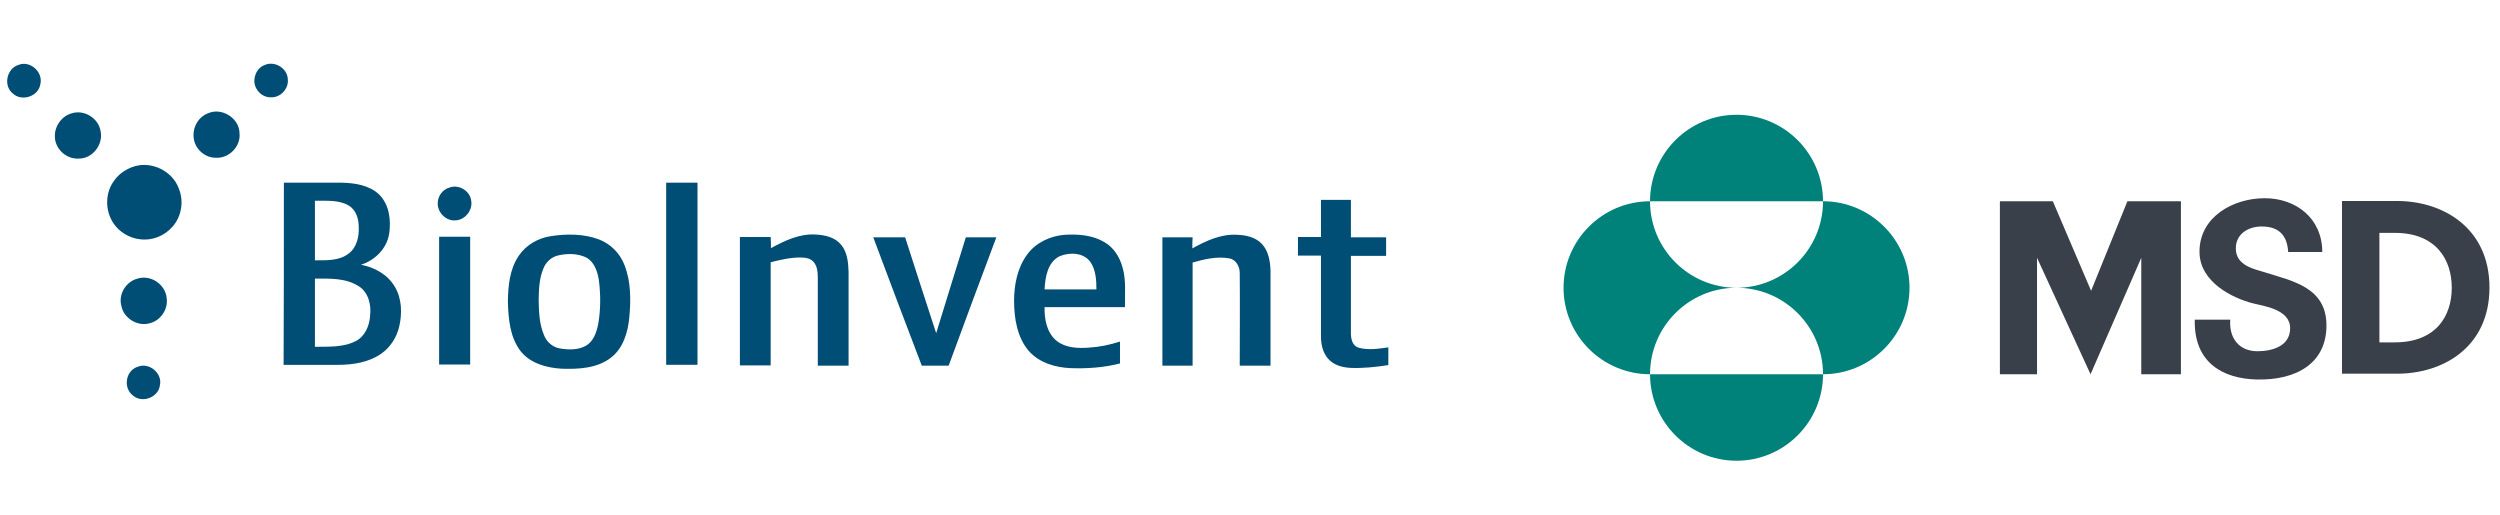 <?xml version="1.0" encoding="utf-8"?>
<!-- Generator: Adobe Illustrator 26.3.1, SVG Export Plug-In . SVG Version: 6.00 Build 0)  -->
<svg version="1.1" id="Calque_1" xmlns="http://www.w3.org/2000/svg" xmlns:xlink="http://www.w3.org/1999/xlink" x="0px" y="0px"
	 viewBox="0 0 901.8 185.8" style="enable-background:new 0 0 901.8 185.8;" xml:space="preserve">
<style type="text/css">
	.st0{fill-rule:evenodd;clip-rule:evenodd;fill:#004E75;}
	.st1{fill:#00827B;}
	.st2{fill:#394049;}
</style>
<g id="surface1">
	<g>
		<g>
			<path class="st0" d="M6.7,23.4c4.2-1.7,9.1,2.7,7.8,7.2c-0.8,4.3-6.8,6.1-9.9,3.1C1.1,30.9,2.4,24.7,6.7,23.4z M95.6,23.4
				c3.5-1.5,8,1.2,8.2,5c0.5,3.5-2.6,6.9-6.1,6.7c-3.5,0.1-6.4-3.3-5.9-6.7C92.1,26.1,93.5,24.1,95.6,23.4z M25.8,40.9
				c4.5-1.5,9.8,1.7,10.5,6.5c1,4.8-3,9.9-7.9,9.8c-4.4,0.3-8.5-3.4-8.6-7.8C19.6,45.6,22.2,41.9,25.8,40.9z M75.2,40.8
				c4.9-2.1,11.2,1.9,11.2,7.3c0.5,4.7-3.8,9.1-8.5,8.8c-3.9,0.1-7.5-3.1-8-6.9C69.3,46.1,71.5,42.1,75.2,40.8z M48.5,60
				c6.3-1.9,13.7,1.7,16,8c1.9,4.6,1,10.1-2.3,13.8c-2.9,3.3-7.3,5.1-11.7,4.5c-3.8-0.4-7.5-2.6-9.6-5.8c-3.1-4.6-3-11.2,0.4-15.5
				C43,62.6,45.6,60.9,48.5,60z M102.4,65.9c7,0,14,0,20.9,0c4.7,0.1,9.9,0.9,13.4,4.2c3.7,3.6,4.4,9.2,3.7,14.1
				c-0.8,5.4-5.1,9.7-10.2,11.3c4.9,0.9,9.6,3.5,12.2,7.9c2.6,4.3,2.7,9.7,1.6,14.4c-0.9,3.9-3.2,7.5-6.5,9.8
				c-4.5,3.1-10.1,4-15.5,4c-6.6,0-13.1,0-19.7,0C102.4,109.7,102.4,87.8,102.4,65.9z M113.6,72.4c0,7.2,0,14.4,0,21.5
				c4.1,0,8.6,0.2,12-2.3c3.1-2.2,4-6.3,3.8-9.8c0-2.9-1-6.2-3.7-7.7C122.1,72,117.7,72.5,113.6,72.4z M113.6,100.5
				c0,8.2,0,16.4,0,24.6c4.9-0.1,10.2,0.3,14.8-2.1c3.3-1.7,4.9-5.6,5.1-9.1c0.5-3.9-0.6-8.4-4-10.6
				C124.7,100.2,118.9,100.5,113.6,100.5z M240.3,65.9c3.8,0,7.6,0,11.3,0c0,21.9,0,43.8,0,65.7c-3.8,0-7.6,0-11.3,0
				C240.3,109.7,240.3,87.8,240.3,65.9z M162,67.7c3.5-1.4,7.7,1.2,8,4.9c0.5,3.4-2.4,6.9-5.9,6.9c-3.3,0.2-6.3-2.9-6.2-6.2
				C157.9,70.8,159.6,68.4,162,67.7z M476.5,72.1c3.6,0,7.2,0,10.8,0c0,4.5,0,9,0,13.5c4.2,0,8.4,0,12.7,0c0,2.2,0,4.5,0,6.7
				c-4.2,0-8.4,0-12.7,0c0,9.3,0,18.6,0,27.9c0,2,0.5,4.5,2.7,5.2c3.5,1,7.3,0.4,10.8-0.1c0,2.1,0,4.2,0,6.4
				c-4.6,0.7-9.2,1.2-13.8,1c-2.9-0.2-6-1-8-3.4c-1.9-2.2-2.5-5.2-2.5-8c0-9.7,0-19.4,0-29.1c-2.8,0-5.5,0-8.3,0c0-2.2,0-4.5,0-6.7
				c2.8,0,5.5,0,8.3,0C476.5,81.1,476.5,76.6,476.5,72.1z M198.6,85.2c5.7-0.9,11.8-0.9,17.3,1.1c4.3,1.6,7.8,5.1,9.4,9.4
				c2.3,5.9,2.3,12.5,1.7,18.8c-0.5,5.4-2.2,11.1-6.6,14.5c-5,3.9-11.8,4.2-17.8,4c-5.4-0.3-11.2-1.9-14.7-6.2
				c-4-5.1-4.5-11.8-4.7-18c0.1-5.6,0.6-11.6,3.9-16.5C189.8,88.3,194.1,85.9,198.6,85.2z M201.5,92.1c-2.5,0.5-4.6,2.4-5.5,4.8
				c-1.5,3.5-1.6,7.4-1.7,11.2c0.1,4.3,0.2,8.7,1.9,12.7c0.9,2.5,3.2,4.5,5.8,4.9c3,0.5,6.4,0.6,9.2-0.9c2.9-1.6,4-4.9,4.6-8
				c0.9-5.2,0.9-10.6,0.2-15.9c-0.5-3.1-1.7-6.6-4.7-8.1C208.2,91.4,204.7,91.4,201.5,92.1z M278.1,89.5c5-2.7,10.4-5.3,16.2-4.9
				c3.4,0.2,7,1,9.2,3.8c2.2,2.7,2.5,6.4,2.6,9.8c0,11.2,0,22.5,0,33.7c-3.7,0-7.4,0-11.1,0c0-10.5,0-20.9,0-31.4
				c0-2.1-0.1-4.5-1.6-6.1c-1.1-1.2-2.8-1.5-4.3-1.5c-3.8-0.1-7.5,0.8-11.1,1.7c0,12.4,0,24.8,0,37.2c-3.7,0-7.4,0-11.1,0
				c0-15.4,0-30.8,0-46.3c3.7,0,7.4,0,11.1,0C278.1,86.9,278.1,88.3,278.1,89.5z M370.6,91.7c3.1-4.2,8.3-6.6,13.4-7
				c4.9-0.3,10.1,0.1,14.3,2.6c3.4,1.9,5.6,5.4,6.6,9.1c1.4,4.7,0.8,9.6,0.9,14.4c-9.7,0-19.3,0-29,0c-0.1,4.4,0.8,9.3,4.4,12.2
				c3.2,2.5,7.6,2.7,11.5,2.4c3.8-0.2,7.6-1,11.3-2.2c0,2.6,0,5.2,0,7.9c-5.8,1.5-11.8,1.9-17.7,1.7c-5.5-0.2-11.4-1.9-15.2-6.2
				c-4.2-4.9-5.3-11.8-5.3-18.1C365.8,102.7,367,96.5,370.6,91.7z M382.3,92.4c-4.4,2.1-5.3,7.6-5.5,12c6.2,0,12.5,0,18.7,0
				c0-3.3-0.2-6.9-2.1-9.8C391,91.1,385.9,90.9,382.3,92.4z M430.1,89.6c4.9-2.7,10.4-5.3,16.2-4.9c3.3,0.1,6.7,0.9,9,3.4
				c2.3,2.6,2.9,6.2,3,9.5c0,11.5,0,22.9,0,34.3c-3.7,0-7.4,0-11.1,0c0-11.1,0.1-22.1,0-33.2c0.1-2.4-1.3-5.1-3.8-5.5
				c-4.4-0.8-9,0.3-13.2,1.5c0,12.4,0,24.8,0,37.2c-3.7,0-7.3,0-10.9,0c0-15.4,0-30.8,0-46.3c3.6,0,7.3,0,10.9,0
				C430.1,87,430.1,88.3,430.1,89.6z M158.4,85.4c3.7,0,7.4,0,11.2,0c0,15.4,0,30.7,0,46.1c-3.7,0-7.4,0-11.2,0
				C158.4,116.1,158.4,100.7,158.4,85.4z M315,85.6c3.8,0,7.7,0,11.5,0c3.7,11.5,7.4,23,11.2,34.6c3.5-11.5,7.1-23,10.7-34.6
				c3.7,0,7.3,0,11,0c-5.8,15.4-11.5,30.8-17.2,46.3c-3.3,0-6.5,0-9.7,0C326.6,116.5,320.8,101.1,315,85.6z M49.6,100.5
				c4.7-1.5,10,2,10.5,6.9c0.7,4.2-2.3,8.5-6.5,9.3c-4.2,1-9-2-9.8-6.3C42.6,106.2,45.4,101.6,49.6,100.5z M49.7,132.3
				c4.1-1.7,8.9,2.3,8,6.6c-0.5,4.4-6.3,6.7-9.7,3.8C44.3,140,45.3,133.6,49.7,132.3z"/>
		</g>
	</g>
</g>
<path class="st1" d="M595.2,72.6c0-17.2,14-31.2,31.2-31.2c17.2,0,31.2,14,31.2,31.2H595.2z M595.2,135c0-17.2,14-31.2,31.2-31.2
	c-17.2,0-31.2-14-31.2-31.2c-17.2,0-31.2,14-31.2,31.2C564,121,578,135,595.2,135z M595.2,135c0,17.2,14,31.2,31.2,31.2
	c17.2,0,31.2-14,31.2-31.2H595.2z M626.4,103.8c17.2,0,31.2,14,31.2,31.2c17.2,0,31.2-14,31.2-31.2c0-17.2-14-31.2-31.2-31.2
	C657.6,89.8,643.6,103.8,626.4,103.8z"/>
<path class="st2" d="M767.4,72.6h19.3V135h-14.3V93l-18.3,42l-19.3-42v42h-13.4V72.6h19.1l13.8,32.3L767.4,72.6z M837.7,91
	c0-12.3-9.5-19.5-20.8-19.5c-11.2,0-23.5,6.6-23.5,19.3c0,11.1,12.2,16.8,19.2,18.6c3.8,1,13.5,2.1,13.5,9c0,6.6-6.7,8.3-11.8,8.3
	c-6.5,0-10.3-4.6-9.8-11.4h-12.8c-0.4,15.5,10.1,21.3,22.4,21.6c14.2,0.3,25.1-5.8,25.1-19.5c0-13.8-12.3-16-22-19.1
	c-3.7-1.2-10.7-2.3-10.7-8.7c0-5.3,4.6-7.9,9.3-7.9c6.1,0,9.2,3,9.6,9.2H837.7 M864.7,72.5h-19.9v62.3h19.9
	c16.5,0,33.3-9.5,33.3-31.1C898,82.2,881.2,72.5,864.7,72.5z M863.8,123.5l-5.5,0v0V84h5.5c15.2,0,20.6,9.9,20.6,19.8
	S879,123.5,863.8,123.5z"/>
</svg>
